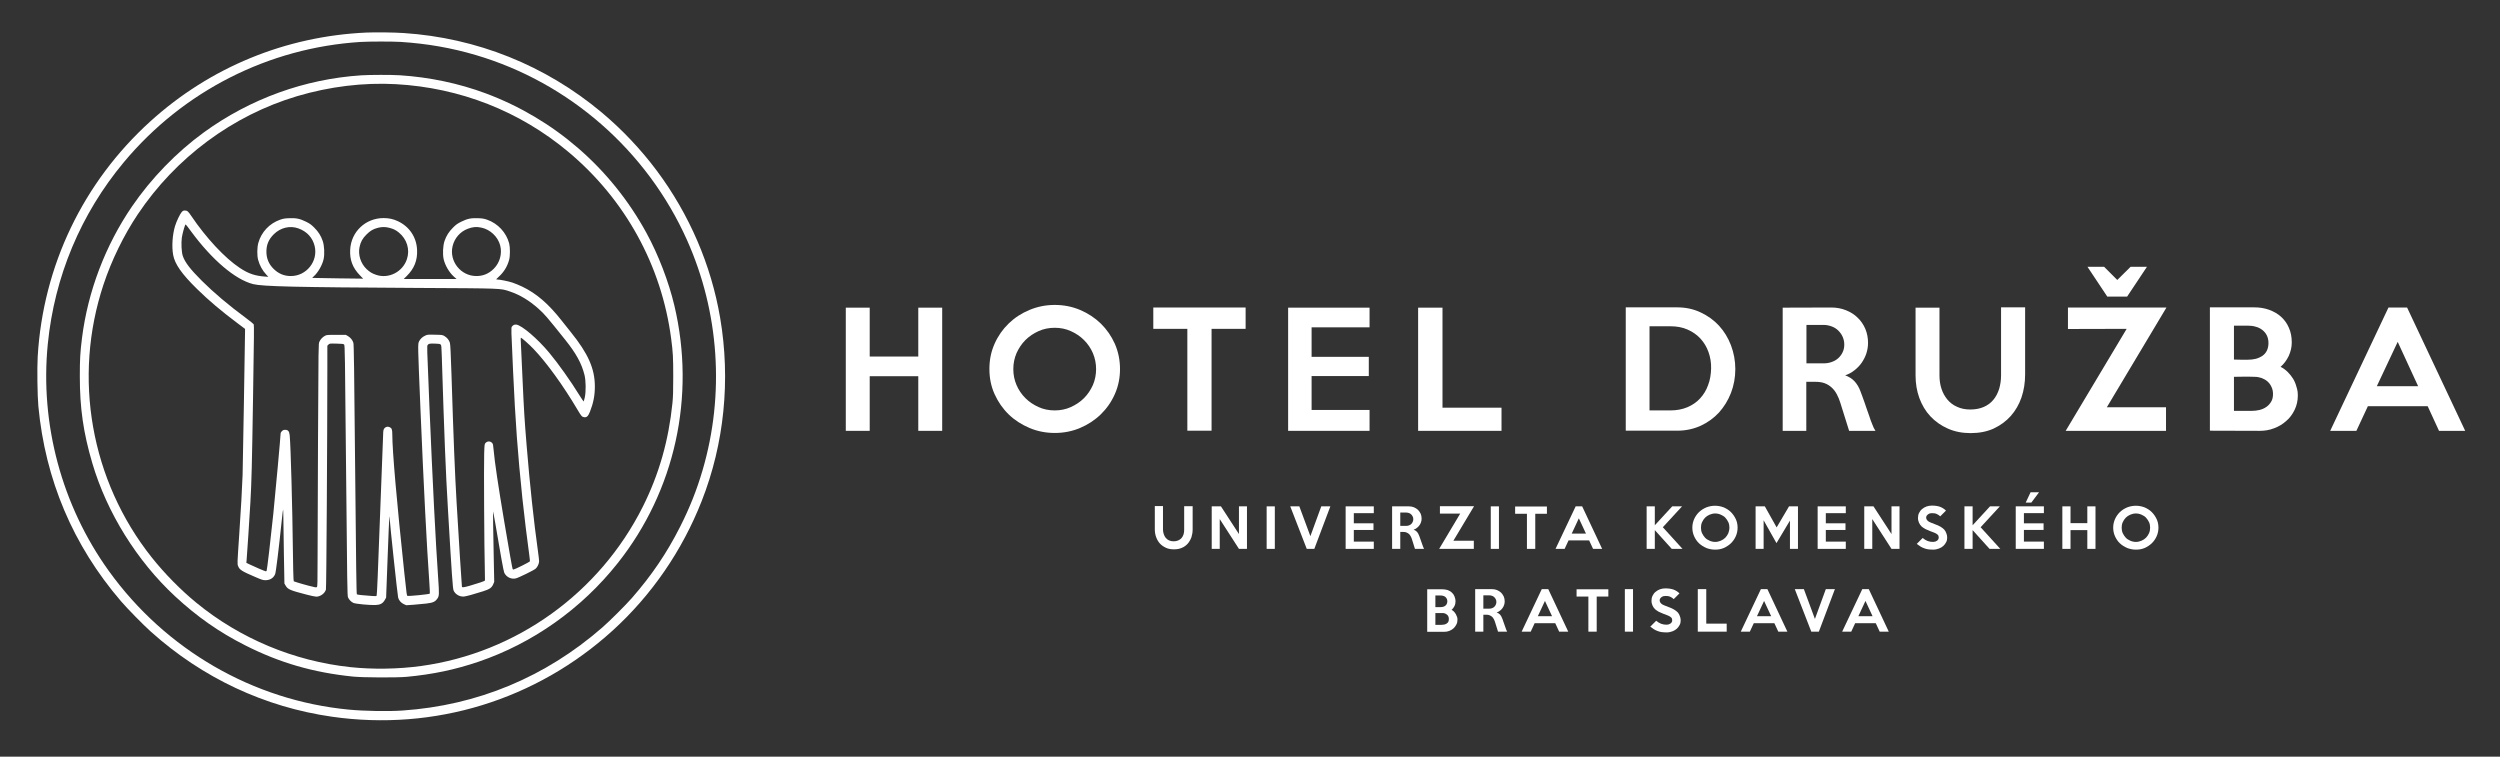 <?xml version="1.0" encoding="UTF-8" standalone="no"?>
<!DOCTYPE svg PUBLIC "-//W3C//DTD SVG 1.1//EN" "http://www.w3.org/Graphics/SVG/1.1/DTD/svg11.dtd">
<svg width="1652px" height="500px" version="1.1" xmlns="http://www.w3.org/2000/svg" xmlns:xlink="http://www.w3.org/1999/xlink" xml:space="preserve" xmlns:serif="http://www.serif.com/" style="fill-rule:evenodd;clip-rule:evenodd;stroke-linejoin:round;stroke-miterlimit:2;">
    <rect width="100%" height="100%" fill="#333333" stroke="none"/>
    <g>
        <g>
            <path d="M622.6,284.7L606.8,284.7L606.8,248.6L574.7,248.6L574.7,284.7L558.9,284.7L558.9,203.3L574.7,203.3L574.7,235.6L606.8,235.6L606.8,203.3L622.6,203.3L622.6,284.7Z" style="fill:white;fill-rule:nonzero;"/>
            <path d="M740.1,243.9C740.1,249.7 739,255.2 736.7,260.4C734.4,265.6 731.3,270 727.4,273.8C723.5,277.6 718.9,280.6 713.7,282.8C708.5,285 702.9,286.1 697,286.1C691.1,286.1 685.5,285 680.3,282.8C675.1,280.6 670.4,277.6 666.5,273.8C662.6,270 659.5,265.5 657.2,260.4C654.9,255.3 653.8,249.8 653.8,243.8C653.8,237.8 654.9,232.4 657.2,227.2C659.5,222 662.6,217.6 666.5,213.8C670.4,210 675,207 680.3,204.8C685.6,202.6 691.1,201.5 697,201.5C702.9,201.5 708.5,202.6 713.7,204.8C718.9,207 723.5,210 727.4,213.8C731.3,217.6 734.4,222.1 736.7,227.2C739,232.5 740.1,238 740.1,243.9ZM724.3,243.9C724.3,240.2 723.6,236.7 722.2,233.4C720.8,230.1 718.8,227.2 716.3,224.7C713.8,222.2 710.9,220.3 707.6,218.8C704.3,217.3 700.7,216.6 697,216.6C693.2,216.6 689.6,217.3 686.3,218.8C683,220.3 680.1,222.2 677.6,224.7C675.1,227.2 673.2,230.1 671.7,233.4C670.3,236.7 669.6,240.2 669.6,243.9C669.6,247.6 670.3,251.1 671.7,254.4C673.1,257.7 675.1,260.6 677.6,263.1C680.1,265.6 683,267.5 686.3,269C689.6,270.5 693.2,271.2 697,271.2C700.7,271.2 704.3,270.5 707.6,269C710.9,267.5 713.8,265.6 716.3,263.1C718.8,260.6 720.7,257.7 722.2,254.4C723.6,251.1 724.3,247.6 724.3,243.9Z" style="fill:white;fill-rule:nonzero;"/>
            <path d="M823.1,217.3L800.6,217.3L800.6,284.6L784.6,284.6L784.6,217.3L762.1,217.3L762.1,203.2L823.1,203.2L823.1,217.3Z" style="fill:white;fill-rule:nonzero;"/>
            <path d="M905,284.7L851.2,284.7L851.2,203.3L905,203.3L905,216.3L866.7,216.3L866.7,235.8L904.5,235.8L904.5,248.5L866.7,248.5L866.7,270.9L905,270.9L905,284.7Z" style="fill:white;fill-rule:nonzero;"/>
            <path d="M992.2,284.7L937.1,284.7L937.1,203.3L953.2,203.3L953.2,269.4L992.2,269.4L992.2,284.7Z" style="fill:white;fill-rule:nonzero;"/>
            <path d="M1146.7,243.9C1146.7,249.5 1145.7,254.8 1143.8,259.7C1141.9,264.6 1139.2,268.9 1135.9,272.6C1132.5,276.3 1128.4,279.2 1123.7,281.4C1119,283.5 1113.8,284.6 1108.3,284.6L1074.3,284.6L1074.3,203.1L1108.3,203.1C1113.9,203.1 1119,204.2 1123.7,206.4C1128.4,208.6 1132.5,211.5 1135.9,215.2C1139.3,218.9 1141.9,223.2 1143.8,228.1C1145.7,233.1 1146.7,238.4 1146.7,243.9ZM1130.7,243.5C1130.8,239.7 1130.2,236.1 1129,232.7C1127.8,229.3 1126,226.3 1123.7,223.8C1121.4,221.3 1118.6,219.3 1115.2,217.8C1111.8,216.3 1108.1,215.6 1103.8,215.6L1090,215.6L1090,271.2L1103.8,271.2C1107.9,271.2 1111.7,270.5 1115,269.1C1118.3,267.7 1121.1,265.8 1123.4,263.3C1125.7,260.8 1127.5,257.9 1128.7,254.5C1130,251.2 1130.6,247.5 1130.7,243.5Z" style="fill:white;fill-rule:nonzero;"/>
            <path d="M1239.3,284.7L1221.9,284.7L1216.1,266.2C1215.5,264.2 1214.7,262.3 1213.8,260.6C1212.9,258.9 1211.8,257.4 1210.5,256.2C1209.2,255 1207.7,254 1205.9,253.3C1204.1,252.6 1202,252.3 1199.5,252.3L1193.6,252.3L1193.6,284.7L1178,284.7L1178,203.3L1210.1,203.2C1213.6,203.2 1216.8,203.8 1219.8,205C1222.8,206.2 1225.4,207.8 1227.5,209.9C1229.7,212 1231.4,214.5 1232.6,217.3C1233.8,220.2 1234.4,223.2 1234.4,226.6C1234.4,229 1234,231.3 1233.3,233.5C1232.6,235.7 1231.5,237.8 1230.2,239.7C1228.9,241.6 1227.2,243.3 1225.4,244.7C1223.5,246.2 1221.5,247.3 1219.3,248C1221.9,249 1224,250.3 1225.6,252.1C1227.2,253.9 1228.5,256.1 1229.4,258.6C1229.9,259.8 1230.3,260.9 1230.7,262.1C1231.1,263.3 1231.5,264.5 1232,265.7C1232.4,267 1232.9,268.3 1233.4,269.8C1233.9,271.3 1234.5,272.9 1235.1,274.6C1235.8,276.8 1236.5,278.8 1237.2,280.4C1237.8,282.1 1238.5,283.5 1239.3,284.7ZM1218.7,227.7C1218.7,225.8 1218.3,224.1 1217.6,222.5C1216.9,220.9 1215.9,219.6 1214.7,218.4C1213.5,217.2 1212,216.3 1210.4,215.7C1208.7,215.1 1207,214.7 1205.1,214.7L1193.7,214.7L1193.7,240.1L1205.1,240.1C1207,240.1 1208.8,239.8 1210.4,239.2C1212.1,238.6 1213.5,237.8 1214.7,236.7C1215.9,235.6 1216.9,234.3 1217.6,232.8C1218.3,231.4 1218.7,229.6 1218.7,227.7Z" style="fill:white;fill-rule:nonzero;"/>
            <path d="M1338.2,203.1L1338.2,247.4C1338.2,252.8 1337.4,257.9 1335.8,262.6C1334.2,267.3 1331.8,271.4 1328.7,274.9C1325.6,278.4 1321.8,281.1 1317.4,283.2C1313,285.2 1307.9,286.2 1302.2,286.2C1296.6,286.2 1291.6,285.2 1287.1,283.2C1282.6,281.2 1278.8,278.5 1275.6,275.1C1272.4,271.7 1270,267.6 1268.3,263C1266.6,258.3 1265.8,253.3 1265.8,248L1265.8,203.3L1281.6,203.3L1281.6,248C1281.6,251.1 1282,254.1 1282.9,256.8C1283.8,259.6 1285.1,261.9 1286.8,264C1288.5,266 1290.6,267.7 1293.2,268.8C1295.7,270 1298.7,270.6 1301.9,270.6C1305.4,270.6 1308.4,270 1310.9,268.9C1313.4,267.8 1315.6,266.2 1317.2,264.2C1318.9,262.2 1320.1,259.8 1321,257.1C1321.8,254.4 1322.3,251.4 1322.3,248.1L1322.3,203.1L1338.2,203.1Z" style="fill:white;fill-rule:nonzero;"/>
            <path d="M1431.6,203.2L1392.2,269.1L1431.3,269.1L1431.3,284.7L1365,284.7L1405.3,217.3L1366.5,217.4L1366.5,203.2L1431.6,203.2ZM1418.7,176.3L1405.6,196L1392.5,196L1379.4,176.3L1390.4,176.3L1399.1,185L1407.9,176.3L1418.7,176.3Z" style="fill:white;fill-rule:nonzero;"/>
            <path d="M1518.4,261.4C1518.4,264.8 1517.7,267.9 1516.3,270.8C1514.9,273.7 1513.1,276.2 1510.7,278.2C1508.4,280.3 1505.7,281.9 1502.7,283C1499.7,284.2 1496.5,284.7 1493.2,284.7L1460.3,284.6L1460.3,203.1L1489.6,203.1C1493.1,203.1 1496.4,203.6 1499.4,204.7C1502.4,205.8 1505.1,207.3 1507.3,209.3C1509.5,211.3 1511.3,213.7 1512.5,216.6C1513.8,219.5 1514.4,222.7 1514.4,226.3C1514.4,229.4 1513.7,232.3 1512.4,235.2C1511,238.1 1509.2,240.5 1507,242.4C1508.8,243.3 1510.3,244.4 1511.7,245.8C1513.1,247.2 1514.3,248.7 1515.3,250.3C1516.3,252 1517,253.7 1517.5,255.6C1518.2,257.6 1518.4,259.5 1518.4,261.4ZM1499,226.7C1499,224.7 1498.6,223 1497.9,221.6C1497.2,220.2 1496.2,219 1494.9,218C1493.6,217 1492.2,216.3 1490.6,215.9C1489,215.4 1487.3,215.2 1485.5,215.2L1476.2,215.2L1476.2,237.6C1477.9,237.7 1479.4,237.7 1480.8,237.7L1485.5,237.7C1487.3,237.7 1489,237.5 1490.6,237.1C1492.2,236.7 1493.7,236 1494.9,235.2C1496.2,234.3 1497.2,233.2 1497.9,231.8C1498.6,230.4 1499,228.7 1499,226.7ZM1502,260.4C1502,258.7 1501.7,257.1 1501,255.7C1500.4,254.3 1499.5,253.1 1498.4,252.1C1497.3,251.1 1496,250.4 1494.5,249.8C1493,249.3 1491.5,249 1489.8,249C1487.5,248.9 1485.2,248.9 1483,248.9C1480.8,248.9 1478.5,249 1476.2,249L1476.2,271.5L1488,271.5C1489.7,271.5 1491.4,271.3 1493.1,270.9C1494.8,270.5 1496.3,269.8 1497.6,268.9C1498.9,268 1500,266.8 1500.8,265.4C1501.6,264.1 1502,262.4 1502,260.4Z" style="fill:white;fill-rule:nonzero;"/>
            <path d="M1629,284.7L1611.7,284.7L1604.2,268.4L1564.7,268.4L1557.1,284.7L1539.8,284.7L1578.3,203.2L1590.6,203.2L1629,284.7ZM1597.9,255.2L1584.4,225.9L1570.6,255.2L1597.9,255.2Z" style="fill:white;fill-rule:nonzero;"/>
        </g>
    </g>
    <g>
        <g>
            <path d="M788.1,334.5L788.1,349.8C788.1,351.7 787.8,353.4 787.3,355C786.7,356.6 785.9,358 784.9,359.2C783.8,360.4 782.5,361.4 781,362C779.5,362.7 777.7,363 775.7,363C773.8,363 772,362.7 770.5,362C769,361.3 767.6,360.4 766.5,359.2C765.4,358 764.6,356.6 764,355C763.4,353.4 763.1,351.7 763.1,349.8L763.1,334.4L768.5,334.4L768.5,349.9C768.5,351 768.7,352 769,352.9C769.3,353.8 769.7,354.7 770.3,355.4C770.9,356.1 771.6,356.7 772.5,357.1C773.4,357.5 774.4,357.7 775.5,357.7C776.7,357.7 777.7,357.5 778.6,357.1C779.5,356.7 780.2,356.2 780.8,355.5C781.4,354.8 781.8,354 782.1,353.1C782.4,352.2 782.5,351.1 782.5,350L782.5,334.5L788.1,334.5Z" style="fill:white;fill-rule:nonzero;"/>
            <path d="M824,362.7L818.7,362.7L806,343L806,362.7L800.7,362.7L800.7,334.6L806.8,334.6L818.7,352.9L818.7,334.6L824,334.6L824,362.7Z" style="fill:white;fill-rule:nonzero;"/>
            <path d="M842.5,362.7L837,362.7L837,334.6L842.4,334.6L842.4,362.7L842.5,362.7Z" style="fill:white;fill-rule:nonzero;"/>
            <path d="M879.1,334.6L868.5,362.7L863.5,362.7L852.6,334.6L858.6,334.6L865.9,354.3L873.1,334.6L879.1,334.6Z" style="fill:white;fill-rule:nonzero;"/>
            <path d="M907.8,362.7L889.2,362.7L889.2,334.6L907.8,334.6L907.8,339.1L894.6,339.1L894.6,345.8L907.6,345.8L907.6,350.2L894.6,350.2L894.6,357.9L907.8,357.9L907.8,362.7Z" style="fill:white;fill-rule:nonzero;"/>
            <path d="M941,362.7L935,362.7L933,356.3C932.8,355.6 932.5,355 932.2,354.4C931.9,353.8 931.5,353.3 931.1,352.9C930.7,352.5 930.1,352.2 929.5,351.9C928.9,351.6 928.2,351.5 927.3,351.5L925.3,351.5L925.3,362.7L919.9,362.7L919.9,334.6L931,334.6C932.2,334.6 933.3,334.8 934.3,335.2C935.3,335.6 936.2,336.2 937,336.9C937.7,337.6 938.3,338.5 938.8,339.5C939.2,340.5 939.4,341.5 939.4,342.7C939.4,343.5 939.3,344.3 939,345.1C938.7,345.9 938.4,346.6 937.9,347.2C937.4,347.9 936.9,348.4 936.2,348.9C935.6,349.4 934.9,349.8 934.1,350C935,350.3 935.7,350.8 936.3,351.4C936.9,352 937.3,352.8 937.6,353.6C937.8,354 937.9,354.4 938.1,354.8C938.3,355.2 938.4,355.6 938.5,356C938.7,356.4 938.8,356.9 939,357.4C939.2,357.9 939.4,358.5 939.6,359.1C939.9,359.9 940.1,360.5 940.3,361.1C940.5,361.7 940.8,362.3 941,362.7ZM933.9,343.1C933.9,342.4 933.8,341.8 933.5,341.3C933.3,340.8 932.9,340.3 932.5,339.9C932.1,339.5 931.6,339.2 931,339C930.4,338.8 929.8,338.7 929.2,338.7L925.3,338.7L925.3,347.5L929.2,347.5C929.9,347.5 930.5,347.4 931,347.2C931.6,347 932.1,346.7 932.5,346.3C932.9,345.9 933.3,345.5 933.5,344.9C933.8,344.3 933.9,343.7 933.9,343.1Z" style="fill:white;fill-rule:nonzero;"/>
            <path d="M974,334.6L960.4,357.3L973.9,357.3L973.9,362.7L951,362.7L964.9,339.4L951.5,339.4L951.5,334.5L974,334.5L974,334.6Z" style="fill:white;fill-rule:nonzero;"/>
            <rect x="985.1" y="334.6" width="5.4" height="28.1" style="fill:white;fill-rule:nonzero;"/>
            <path d="M1022.3,339.5L1014.5,339.5L1014.5,362.7L1009,362.7L1009,339.5L1001.2,339.5L1001.2,334.7L1022.2,334.7L1022.2,339.5L1022.3,339.5Z" style="fill:white;fill-rule:nonzero;"/>
            <path d="M1058.7,362.7L1052.7,362.7L1050.1,357.1L1036.5,357.1L1033.9,362.7L1027.9,362.7L1041.2,334.6L1045.5,334.6L1058.7,362.7ZM1048,352.6L1043.3,342.5L1038.6,352.6L1048,352.6Z" style="fill:white;fill-rule:nonzero;"/>
            <path d="M1111.8,362.7L1104.7,362.7L1093.5,350.3L1093.5,362.7L1088.1,362.7L1088.1,334.6L1093.5,334.6L1093.5,347.1L1105,334.6L1111.5,334.6L1098.8,348.4L1111.8,362.7Z" style="fill:white;fill-rule:nonzero;"/>
            <path d="M1148.2,348.7C1148.2,350.7 1147.8,352.6 1147,354.4C1146.2,356.2 1145.1,357.7 1143.8,359C1142.4,360.3 1140.9,361.3 1139.1,362.1C1137.3,362.9 1135.4,363.2 1133.3,363.2C1131.3,363.2 1129.3,362.8 1127.5,362.1C1125.7,361.3 1124.1,360.3 1122.7,359C1121.3,357.7 1120.3,356.1 1119.5,354.4C1118.7,352.6 1118.3,350.7 1118.3,348.7C1118.3,346.7 1118.7,344.8 1119.5,343C1120.3,341.2 1121.4,339.7 1122.7,338.4C1124.1,337.1 1125.6,336.1 1127.5,335.3C1129.3,334.6 1131.2,334.2 1133.3,334.2C1135.3,334.2 1137.3,334.6 1139.1,335.3C1140.9,336.1 1142.5,337.1 1143.8,338.4C1145.1,339.7 1146.2,341.3 1147,343C1147.8,344.7 1148.2,346.6 1148.2,348.7ZM1142.8,348.7C1142.8,347.4 1142.6,346.2 1142.1,345.1C1141.6,344 1140.9,343 1140.1,342.1C1139.3,341.2 1138.2,340.6 1137.1,340.1C1136,339.6 1134.7,339.3 1133.4,339.3C1132.1,339.3 1130.9,339.6 1129.7,340.1C1128.5,340.6 1127.5,341.3 1126.7,342.1C1125.9,342.9 1125.2,344 1124.7,345.1C1124.2,346.2 1124,347.4 1124,348.7C1124,350 1124.2,351.2 1124.7,352.3C1125.2,353.4 1125.9,354.4 1126.7,355.3C1127.5,356.2 1128.6,356.8 1129.7,357.3C1130.8,357.8 1132.1,358.1 1133.4,358.1C1134.7,358.1 1135.9,357.8 1137.1,357.3C1138.3,356.8 1139.3,356.1 1140.1,355.3C1140.9,354.5 1141.6,353.4 1142.1,352.3C1142.5,351.1 1142.8,349.9 1142.8,348.7Z" style="fill:white;fill-rule:nonzero;"/>
            <path d="M1188.1,362.7L1182.8,362.7L1182.8,344L1173.9,358.9L1165.4,343.8L1165.4,362.7L1160.1,362.7L1160.1,334.6L1166.2,334.6L1174,348.5L1182.2,334.6L1188.1,334.6L1188.1,362.7Z" style="fill:white;fill-rule:nonzero;"/>
            <path d="M1219.7,362.7L1201.1,362.7L1201.1,334.6L1219.7,334.6L1219.7,339.1L1206.5,339.1L1206.5,345.8L1219.5,345.8L1219.5,350.2L1206.5,350.2L1206.5,357.9L1219.7,357.9L1219.7,362.7Z" style="fill:white;fill-rule:nonzero;"/>
            <path d="M1255.2,362.7L1249.9,362.7L1237.2,343L1237.2,362.7L1231.9,362.7L1231.9,334.6L1238,334.6L1249.9,352.9L1249.9,334.6L1255.2,334.6L1255.2,362.7Z" style="fill:white;fill-rule:nonzero;"/>
            <path d="M1286.7,355.3C1286.7,356.4 1286.5,357.4 1286,358.3C1285.5,359.2 1284.9,360.1 1284.1,360.8C1283.3,361.5 1282.3,362.1 1281.2,362.5C1280.1,362.9 1278.8,363.2 1277.5,363.2C1276.3,363.2 1275.2,363.1 1274.2,363C1273.2,362.9 1272.3,362.6 1271.5,362.3C1270.6,362 1269.8,361.6 1269,361.1C1268.2,360.6 1267.4,360 1266.6,359.4L1270.5,355.5C1271.6,356.4 1272.7,357.1 1273.8,357.5C1274.9,357.9 1276,358.1 1277.3,358.1C1277.8,358.1 1278.3,358 1278.8,357.9C1279.3,357.7 1279.7,357.5 1280,357.3C1280.3,357.1 1280.6,356.7 1280.8,356.4C1281,356 1281.1,355.7 1281.1,355.2C1281.1,354.8 1281,354.4 1280.9,354C1280.7,353.6 1280.4,353.3 1280,353C1279.6,352.7 1279,352.3 1278.2,352C1277.4,351.7 1276.5,351.3 1275.3,350.9C1274.3,350.5 1273.3,350.1 1272.3,349.6C1271.4,349.1 1270.5,348.5 1269.8,347.9C1269.1,347.2 1268.5,346.4 1268.1,345.5C1267.7,344.6 1267.4,343.5 1267.4,342.3C1267.4,341.1 1267.6,340 1268.1,339C1268.6,338 1269.2,337.1 1270.1,336.4C1270.9,335.7 1271.9,335.1 1273,334.7C1274.1,334.3 1275.3,334.1 1276.6,334.1C1278.8,334.1 1280.6,334.4 1282,334.9C1283.5,335.5 1284.8,336.3 1285.9,337.4L1282.1,341.2C1281.4,340.5 1280.6,340 1279.7,339.6C1278.8,339.2 1277.8,339.1 1276.6,339.1C1276.1,339.1 1275.6,339.2 1275.1,339.3C1274.6,339.5 1274.3,339.7 1273.9,340C1273.5,340.3 1273.3,340.6 1273.1,340.9C1272.9,341.3 1272.8,341.6 1272.8,342C1272.8,342.4 1272.9,342.8 1273.1,343.2C1273.3,343.6 1273.6,343.9 1274,344.3C1274.4,344.6 1275,345 1275.8,345.3C1276.5,345.6 1277.5,346 1278.6,346.4C1280,346.9 1281.2,347.4 1282.2,348C1283.2,348.6 1284,349.2 1284.7,349.9C1285.3,350.6 1285.8,351.4 1286.1,352.3C1286.5,353.2 1286.7,354.2 1286.7,355.3Z" style="fill:white;fill-rule:nonzero;"/>
            <path d="M1321.8,362.7L1314.7,362.7L1303.5,350.3L1303.5,362.7L1298.1,362.7L1298.1,334.6L1303.5,334.6L1303.5,347.1L1315,334.6L1321.5,334.6L1308.8,348.4L1321.8,362.7Z" style="fill:white;fill-rule:nonzero;"/>
            <path d="M1350.6,362.7L1332,362.7L1332,334.6L1350.6,334.6L1350.6,339.1L1337.4,339.1L1337.4,345.8L1350.4,345.8L1350.4,350.2L1337.4,350.2L1337.4,357.9L1350.6,357.9L1350.6,362.7ZM1347.4,325.3L1342.3,332.1L1338.6,332.1L1341.8,325.3L1347.4,325.3Z" style="fill:white;fill-rule:nonzero;"/>
            <path d="M1384.7,362.7L1379.3,362.7L1379.3,350.3L1368.2,350.3L1368.2,362.7L1362.8,362.7L1362.8,334.6L1368.2,334.6L1368.2,345.7L1379.3,345.7L1379.3,334.6L1384.7,334.6L1384.7,362.7Z" style="fill:white;fill-rule:nonzero;"/>
            <path d="M1426.3,348.7C1426.3,350.7 1425.9,352.6 1425.1,354.4C1424.3,356.2 1423.2,357.7 1421.9,359C1420.5,360.3 1419,361.3 1417.2,362.1C1415.4,362.9 1413.5,363.2 1411.4,363.2C1409.4,363.2 1407.4,362.8 1405.6,362.1C1403.8,361.3 1402.2,360.3 1400.8,359C1399.4,357.7 1398.4,356.1 1397.6,354.4C1396.8,352.6 1396.4,350.7 1396.4,348.7C1396.4,346.7 1396.8,344.8 1397.6,343C1398.4,341.2 1399.5,339.7 1400.8,338.4C1402.2,337.1 1403.7,336.1 1405.6,335.3C1407.4,334.6 1409.3,334.2 1411.4,334.2C1413.4,334.2 1415.4,334.6 1417.2,335.3C1419,336.1 1420.6,337.1 1421.9,338.4C1423.2,339.7 1424.3,341.3 1425.1,343C1425.9,344.7 1426.3,346.6 1426.3,348.7ZM1420.8,348.7C1420.8,347.4 1420.6,346.2 1420.1,345.1C1419.6,344 1418.9,343 1418.1,342.1C1417.3,341.2 1416.2,340.6 1415.1,340.1C1414,339.6 1412.7,339.3 1411.4,339.3C1410.1,339.3 1408.9,339.6 1407.7,340.1C1406.5,340.6 1405.5,341.3 1404.7,342.1C1403.9,342.9 1403.2,344 1402.7,345.1C1402.2,346.2 1402,347.4 1402,348.7C1402,350 1402.2,351.2 1402.7,352.3C1403.2,353.4 1403.9,354.4 1404.7,355.3C1405.5,356.2 1406.6,356.8 1407.7,357.3C1408.8,357.8 1410.1,358.1 1411.4,358.1C1412.7,358.1 1413.9,357.8 1415.1,357.3C1416.3,356.8 1417.3,356.1 1418.1,355.3C1418.9,354.5 1419.6,353.4 1420.1,352.3C1420.6,351.1 1420.8,349.9 1420.8,348.7Z" style="fill:white;fill-rule:nonzero;"/>
            <path d="M963.1,409.4C963.1,410.6 962.9,411.7 962.4,412.6C961.9,413.6 961.3,414.5 960.5,415.2C959.7,415.9 958.8,416.5 957.7,416.9C956.7,417.3 955.6,417.5 954.4,417.5L943.1,417.5L943.1,389.4L953.2,389.4C954.4,389.4 955.5,389.6 956.6,389.9C957.6,390.3 958.6,390.8 959.3,391.5C960.1,392.2 960.7,393 961.1,394C961.5,395 961.8,396.1 961.8,397.4C961.8,398.5 961.6,399.5 961.1,400.5C960.6,401.5 960,402.3 959.2,403C959.8,403.3 960.4,403.7 960.8,404.2C961.2,404.7 961.7,405.2 962,405.8C962.3,406.4 962.6,407 962.8,407.6C963,408 963.1,408.7 963.1,409.4ZM956.4,397.4C956.4,396.7 956.3,396.1 956,395.6C955.7,395.1 955.4,394.7 955,394.4C954.6,394.1 954.1,393.8 953.5,393.7C952.9,393.5 952.4,393.5 951.7,393.5L948.5,393.5L948.5,401.2L951.7,401.2C952.3,401.2 952.9,401.1 953.5,401C954.1,400.9 954.6,400.6 955,400.3C955.4,400 955.8,399.6 956,399.1C956.2,398.7 956.4,398.1 956.4,397.4ZM957.4,409C957.4,408.4 957.3,407.9 957.1,407.4C956.9,406.9 956.6,406.5 956.2,406.2C955.8,405.9 955.4,405.6 954.9,405.4C954.4,405.2 953.9,405.1 953.3,405.1L948.5,405.1L948.5,412.9L952.6,412.9C953.2,412.9 953.8,412.8 954.4,412.7C955,412.6 955.5,412.3 956,412C956.5,411.7 956.8,411.3 957.1,410.8C957.3,410.3 957.4,409.7 957.4,409Z" style="fill:white;fill-rule:nonzero;"/>
            <path d="M995.9,417.4L989.9,417.4L987.9,411C987.7,410.3 987.4,409.7 987.1,409.1C986.8,408.5 986.4,408 986,407.6C985.6,407.2 985,406.9 984.4,406.6C983.8,406.3 983.1,406.2 982.2,406.2L980.2,406.2L980.2,417.4L974.8,417.4L974.8,389.3L985.9,389.3C987.1,389.3 988.2,389.5 989.2,389.9C990.2,390.3 991.1,390.9 991.9,391.6C992.6,392.3 993.2,393.2 993.7,394.2C994.1,395.2 994.3,396.2 994.3,397.4C994.3,398.2 994.2,399 993.9,399.8C993.6,400.6 993.3,401.3 992.8,401.9C992.3,402.6 991.8,403.1 991.1,403.6C990.5,404.1 989.8,404.5 989,404.7C989.9,405 990.6,405.5 991.2,406.1C991.8,406.7 992.2,407.5 992.5,408.3C992.7,408.7 992.8,409.1 993,409.5C993.2,409.9 993.3,410.3 993.4,410.7C993.6,411.1 993.7,411.6 993.9,412.1C994.1,412.6 994.3,413.2 994.5,413.8C994.8,414.6 995,415.2 995.2,415.8C995.4,416.4 995.7,417 995.9,417.4ZM988.8,397.8C988.8,397.1 988.7,396.5 988.4,396C988.2,395.5 987.8,395 987.4,394.6C987,394.2 986.5,393.9 985.9,393.7C985.3,393.5 984.7,393.4 984.1,393.4L980.2,393.4L980.2,402.2L984.1,402.2C984.8,402.2 985.4,402.1 985.9,401.9C986.5,401.7 987,401.4 987.4,401C987.8,400.6 988.2,400.2 988.4,399.6C988.7,399 988.8,398.4 988.8,397.8Z" style="fill:white;fill-rule:nonzero;"/>
            <path d="M1036.3,417.4L1030.3,417.4L1027.7,411.8L1014.1,411.8L1011.5,417.4L1005.5,417.4L1018.8,389.3L1023.1,389.3L1036.3,417.4ZM1025.6,407.2L1020.9,397.1L1016.2,407.2L1025.6,407.2Z" style="fill:white;fill-rule:nonzero;"/>
            <path d="M1062.9,394.2L1055.1,394.2L1055.1,417.4L1049.6,417.4L1049.6,394.2L1041.8,394.2L1041.8,389.4L1062.8,389.4L1062.8,394.2L1062.9,394.2Z" style="fill:white;fill-rule:nonzero;"/>
            <rect x="1073.7" y="389.3" width="5.4" height="28.1" style="fill:white;fill-rule:nonzero;"/>
            <path d="M1110.6,410C1110.6,411.1 1110.4,412.1 1109.9,413C1109.4,413.9 1108.8,414.8 1108,415.5C1107.2,416.2 1106.2,416.8 1105.1,417.2C1104,417.6 1102.7,417.9 1101.4,417.9C1100.2,417.9 1099.1,417.8 1098.1,417.7C1097.1,417.6 1096.2,417.3 1095.4,417C1094.5,416.7 1093.7,416.3 1092.9,415.8C1092.1,415.3 1091.3,414.7 1090.5,414.1L1094.4,410.2C1095.5,411.1 1096.6,411.8 1097.7,412.2C1098.8,412.6 1099.9,412.8 1101.2,412.8C1101.7,412.8 1102.2,412.7 1102.7,412.6C1103.2,412.4 1103.6,412.2 1103.9,412C1104.2,411.8 1104.5,411.4 1104.7,411.1C1104.9,410.7 1105,410.4 1105,409.9C1105,409.5 1104.9,409.1 1104.8,408.7C1104.6,408.3 1104.3,408 1103.9,407.7C1103.5,407.4 1102.9,407 1102.1,406.7C1101.3,406.4 1100.4,406 1099.2,405.6C1098.2,405.2 1097.2,404.8 1096.2,404.3C1095.3,403.8 1094.4,403.2 1093.7,402.6C1093,401.9 1092.4,401.1 1092,400.2C1091.6,399.3 1091.3,398.2 1091.3,397C1091.3,395.8 1091.5,394.7 1092,393.7C1092.5,392.7 1093.1,391.8 1094,391.1C1094.8,390.4 1095.8,389.8 1096.9,389.4C1098,389 1099.2,388.8 1100.5,388.8C1102.7,388.8 1104.5,389.1 1105.9,389.6C1107.4,390.2 1108.7,391 1109.8,392.1L1106,395.9C1105.3,395.2 1104.5,394.7 1103.6,394.3C1102.7,393.9 1101.7,393.8 1100.5,393.8C1100,393.8 1099.5,393.9 1099,394C1098.5,394.2 1098.2,394.4 1097.8,394.7C1097.4,395 1097.2,395.3 1097,395.6C1096.8,396 1096.7,396.3 1096.7,396.7C1096.7,397.1 1096.8,397.5 1097,397.9C1097.2,398.3 1097.5,398.6 1097.9,399C1098.3,399.3 1098.9,399.7 1099.7,400C1100.4,400.3 1101.4,400.7 1102.5,401.1C1103.9,401.6 1105.1,402.1 1106.1,402.7C1107.1,403.3 1107.9,403.9 1108.6,404.6C1109.2,405.3 1109.7,406.1 1110,407C1110.4,407.9 1110.6,408.9 1110.6,410Z" style="fill:white;fill-rule:nonzero;"/>
            <path d="M1141,417.4L1121.9,417.4L1121.9,389.3L1127.5,389.3L1127.5,412.1L1141,412.1L1141,417.4Z" style="fill:white;fill-rule:nonzero;"/>
            <path d="M1181.1,417.4L1175.1,417.4L1172.5,411.8L1158.9,411.8L1156.3,417.4L1150.3,417.4L1163.6,389.3L1167.9,389.3L1181.1,417.4ZM1170.4,407.2L1165.7,397.1L1161,407.2L1170.4,407.2Z" style="fill:white;fill-rule:nonzero;"/>
            <path d="M1212.5,389.3L1201.9,417.4L1196.9,417.4L1186,389.3L1192,389.3L1199.3,409L1206.5,389.3L1212.5,389.3Z" style="fill:white;fill-rule:nonzero;"/>
            <path d="M1248.1,417.4L1242.1,417.4L1239.5,411.8L1225.9,411.8L1223.3,417.4L1217.3,417.4L1230.6,389.3L1234.9,389.3L1248.1,417.4ZM1237.4,407.2L1232.7,397.1L1228,407.2L1237.4,407.2Z" style="fill:white;fill-rule:nonzero;"/>
        </g>
    </g>
    <g transform="matrix(0.717,0,0,0.717,-155.653,-306.841)">
        <g transform="matrix(0.041,0,0,-0.041,-43.736,1259.1)">
            <path d="M14600,19540C12784,19459 11087,18762 9745,17547C8230,16176 7329,14296 7209,12256C7194,11997 7202,11376 7224,11140C7379,9489 8004,8013 9079,6760C9224,6591 9583,6225 9755,6071C10913,5033 12310,4377 13826,4161C16125,3832 18415,4536 20135,6100C21010,6896 21696,7893 22135,9010C22642,10297 22787,11736 22549,13130C22347,14315 21859,15449 21132,16426C20772,16910 20340,17366 19879,17751C18617,18804 17077,19421 15440,19529C15219,19544 14806,19549 14600,19540ZM15365,19330C15959,19292 16510,19196 17055,19035C19158,18415 20905,16885 21804,14877C22530,13256 22655,11409 22155,9704C22023,9255 21866,8859 21649,8430C21353,7844 21011,7339 20566,6830C20422,6666 20069,6314 19905,6171C18623,5051 17093,4415 15406,4300C15087,4278 14542,4288 14200,4321C12053,4527 10085,5664 8809,7436C7751,8905 7257,10742 7436,12540C7586,14053 8176,15463 9144,16624C10476,18223 12397,19199 14465,19329C14657,19341 15182,19341 15365,19330Z" style="fill:white;fill-rule:nonzero;"/>
        </g>
        <g transform="matrix(0.041,0,0,-0.041,-43.736,1259.1)">
            <path d="M14485,18579C13213,18496 11985,18052 10945,17297C10331,16851 9760,16262 9328,15630C8728,14752 8337,13721 8205,12675C8164,12345 8156,12202 8156,11815C8155,11098 8235,10545 8437,9860C8764,8751 9440,7663 10298,6867C10792,6409 11290,6060 11875,5765C12651,5372 13405,5154 14300,5063C14522,5041 15284,5037 15505,5058C16090,5113 16594,5219 17120,5398C18338,5813 19430,6585 20244,7610C21536,9236 22004,11364 21520,13405C21391,13946 21161,14545 20890,15041C20096,16492 18819,17600 17278,18174C16673,18399 16015,18537 15350,18580C15160,18592 14676,18591 14485,18579ZM15260,18380C16702,18300 18041,17775 19135,16860C20415,15790 21235,14300 21449,12655C21489,12350 21495,12234 21495,11805C21495,11475 21491,11347 21477,11210C21391,10366 21175,9610 20813,8886C19840,6942 17967,5595 15825,5301C15319,5231 14738,5222 14235,5276C12972,5411 11760,5917 10780,6719C10427,7007 10061,7379 9774,7740C8401,9467 7992,11782 8690,13881C8871,14425 9143,14983 9459,15455C10312,16730 11591,17678 13039,18110C13770,18327 14531,18420 15260,18380Z" style="fill:white;fill-rule:nonzero;"/>
        </g>
        <g transform="matrix(0.041,0,0,-0.041,-43.736,1259.1)">
            <path d="M10448,15508C10409,15466 10329,15298 10296,15190C10237,14994 10220,14728 10254,14541C10291,14336 10448,14112 10792,13775C11056,13516 11334,13281 11713,12997L11870,12879L11870,12837C11870,12695 11820,9751 11815,9600C11807,9344 11775,8779 11739,8255C11694,7585 11694,7598 11714,7547C11746,7463 11797,7431 12111,7297C12248,7238 12274,7230 12330,7230C12431,7230 12510,7279 12546,7366C12565,7411 12625,7905 12700,8619C12711,8726 12722,8816 12725,8818C12728,8821 12730,8745 12731,8649C12731,8553 12737,8178 12743,7815L12755,7155L12783,7107C12832,7023 12882,7002 13256,6905C13349,6880 13446,6860 13471,6860C13563,6860 13663,6933 13688,7019C13699,7053 13719,10369 13720,12023L13720,12501L13745,12526C13770,12551 13771,12551 13925,12548C14057,12545 14082,12542 14097,12527C14114,12510 14116,12362 14141,9697C14165,7118 14169,6882 14184,6845C14206,6793 14255,6742 14306,6719C14355,6697 14678,6666 14805,6672C14910,6676 14968,6708 15012,6787L15041,6838L15075,7745C15093,8244 15111,8655 15114,8658C15117,8661 15120,8647 15120,8628C15120,8550 15297,6893 15311,6839C15327,6777 15376,6721 15438,6692L15494,6667L15655,6678C15743,6685 15874,6697 15945,6705C16094,6723 16143,6744 16194,6818C16235,6875 16236,6920 16211,7275C16157,8031 16085,9457 16015,11125C15956,12550 15958,12490 15975,12516C15996,12548 16020,12552 16144,12548C16229,12546 16253,12541 16267,12527C16283,12512 16286,12480 16292,12272C16348,10486 16380,9670 16431,8820C16518,7333 16539,7040 16558,6997C16596,6911 16698,6853 16793,6863C16848,6869 17015,6915 17222,6981C17369,7028 17415,7060 17449,7140L17471,7192L17461,7693C17447,8342 17441,8782 17447,8777C17449,8775 17471,8652 17496,8504C17607,7840 17682,7424 17697,7396C17746,7298 17852,7247 17955,7270C18014,7283 18358,7451 18401,7488C18441,7521 18480,7603 18480,7655C18480,7677 18469,7776 18455,7875C18360,8552 18273,9367 18200,10250C18149,10880 18141,11005 18105,11800C18086,12226 18069,12599 18067,12628C18065,12656 18067,12680 18071,12680C18088,12680 18262,12526 18354,12429C18655,12113 19024,11602 19348,11054C19428,10918 19444,10901 19491,10894C19550,10885 19582,10915 19623,11017C19699,11209 19734,11384 19733,11585C19733,11984 19583,12323 19194,12805C19119,12899 19028,13013 18991,13060C18691,13442 18425,13673 18099,13830C18031,13862 17932,13903 17880,13920C17790,13950 17588,13990 17532,13990C17508,13990 17511,13996 17573,14051C17687,14154 17766,14282 17806,14431C17830,14518 17830,14711 17807,14800C17743,15044 17553,15249 17312,15333C17239,15358 17205,15364 17105,15367C16948,15373 16867,15356 16731,15289C16644,15246 16613,15224 16545,15156C16452,15064 16394,14972 16354,14855C16318,14750 16309,14561 16334,14447C16366,14306 16460,14146 16567,14051L16625,14000L15436,14000L15504,14067C15674,14235 15748,14422 15737,14655C15724,14941 15564,15179 15305,15300C15201,15349 15104,15370 14985,15370C14578,15370 14253,15063 14233,14659C14221,14430 14288,14254 14449,14086L14525,14008L13955,14015C13642,14019 13383,14024 13382,14025C13380,14027 13397,14045 13420,14066C13513,14150 13607,14315 13636,14447C13661,14561 13652,14750 13616,14855C13576,14972 13518,15064 13425,15156C13357,15224 13326,15246 13239,15289C13103,15356 13022,15373 12865,15367C12765,15364 12731,15358 12658,15333C12420,15250 12237,15057 12169,14814C12140,14712 12137,14528 12164,14431C12199,14303 12260,14192 12349,14097L12394,14049L12314,14055C12089,14072 11947,14121 11754,14248C11418,14469 10993,14925 10659,15421C10591,15522 10570,15540 10517,15540C10486,15540 10472,15533 10448,15508ZM10657,15070C11129,14429 11649,13988 12050,13886C12262,13832 13009,13815 15712,13800C17693,13789 17603,13793 17823,13720C18047,13645 18258,13518 18465,13333C18606,13206 18642,13165 19066,12635C19314,12325 19437,12100 19501,11840C19532,11714 19535,11470 19507,11340C19497,11294 19486,11252 19483,11247C19481,11243 19440,11301 19393,11377C19182,11718 18914,12095 18704,12347C18445,12658 18094,12958 17967,12976C17929,12981 17894,12965 17868,12930C17850,12905 17850,12886 17895,11925C17948,10773 17997,10103 18105,9060C18139,8738 18220,8066 18259,7795C18269,7724 18275,7659 18273,7653C18267,7639 17929,7470 17906,7470C17898,7470 17888,7475 17885,7480C17877,7493 17810,7874 17695,8555C17558,9370 17483,9875 17458,10153C17448,10272 17443,10295 17424,10315C17382,10360 17317,10360 17275,10314C17253,10291 17252,10280 17245,10072C17236,9825 17247,7902 17259,7500C17263,7354 17265,7230 17263,7223C17258,7210 17114,7161 16920,7105C16786,7067 16752,7063 16745,7083C16741,7095 16675,8131 16625,8980C16587,9639 16557,10368 16510,11860C16494,12336 16485,12529 16475,12565C16457,12627 16413,12681 16352,12718C16307,12744 16299,12745 16138,12748C15978,12752 15968,12751 15918,12727C15858,12700 15809,12654 15783,12601C15752,12536 15751,12564 15815,11020C15883,9398 15956,7961 16010,7216C16021,7061 16027,6933 16022,6928C16007,6913 15552,6867 15522,6878C15505,6884 15506,6876 15450,7395C15279,9002 15181,10130 15180,10502C15180,10610 15169,10645 15129,10666C15084,10689 15042,10684 15010,10652C14987,10629 14981,10612 14976,10559C14973,10524 14941,9685 14905,8696C14858,7413 14836,6893 14828,6882C14818,6871 14797,6869 14726,6875C14506,6890 14394,6903 14383,6913C14374,6922 14365,7573 14345,9720C14323,12037 14316,12524 14305,12565C14287,12627 14243,12681 14182,12718L14135,12745L13920,12745C13719,12745 13702,12744 13665,12723C13611,12694 13565,12645 13540,12588C13520,12542 13520,12530 13510,10378C13505,9189 13500,7962 13500,7653C13500,7168 13498,7089 13485,7076C13472,7063 13451,7066 13303,7105C13210,7129 13097,7162 13050,7177L12965,7205L12959,7265C12955,7298 12950,7564 12946,7855C12934,8881 12897,10231 12874,10483C12866,10575 12838,10610 12773,10610C12737,10610 12723,10604 12699,10581C12683,10565 12670,10545 12670,10536C12670,10475 12554,9199 12505,8720C12444,8131 12365,7456 12354,7438C12351,7434 12343,7430 12335,7430C12319,7430 12046,7547 11957,7592L11899,7621L11905,7683C11915,7785 11968,8600 11990,8980C12016,9432 12026,9823 12050,11355C12072,12744 12074,12958 12065,12982C12061,12991 11983,13054 11892,13122C11505,13407 11165,13695 10899,13960C10637,14221 10518,14377 10470,14520C10442,14603 10432,14809 10449,14930C10461,15007 10494,15136 10520,15204C10533,15240 10525,15248 10657,15070ZM13071,15137C13262,15068 13390,14928 13435,14739C13515,14400 13251,14067 12901,14067C12749,14066 12620,14120 12509,14231C12403,14336 12350,14464 12350,14615C12350,14771 12401,14892 12515,15005C12666,15156 12881,15207 13071,15137ZM15113,15151C15205,15127 15259,15101 15325,15047C15510,14897 15581,14663 15508,14445C15413,14159 15097,13998 14817,14094C14725,14125 14674,14156 14602,14223C14469,14350 14407,14544 14444,14720C14468,14835 14511,14913 14599,15000C14685,15086 14747,15122 14852,15150C14946,15174 15018,15175 15113,15151ZM17183,15155C17382,15113 17554,14950 17605,14755C17653,14570 17597,14366 17461,14231C17350,14120 17221,14066 17069,14067C16719,14067 16455,14400 16535,14738C16578,14919 16706,15066 16878,15130C16988,15172 17073,15179 17183,15155Z" style="fill:white;fill-rule:nonzero;"/>
        </g>
    </g>
</svg>

